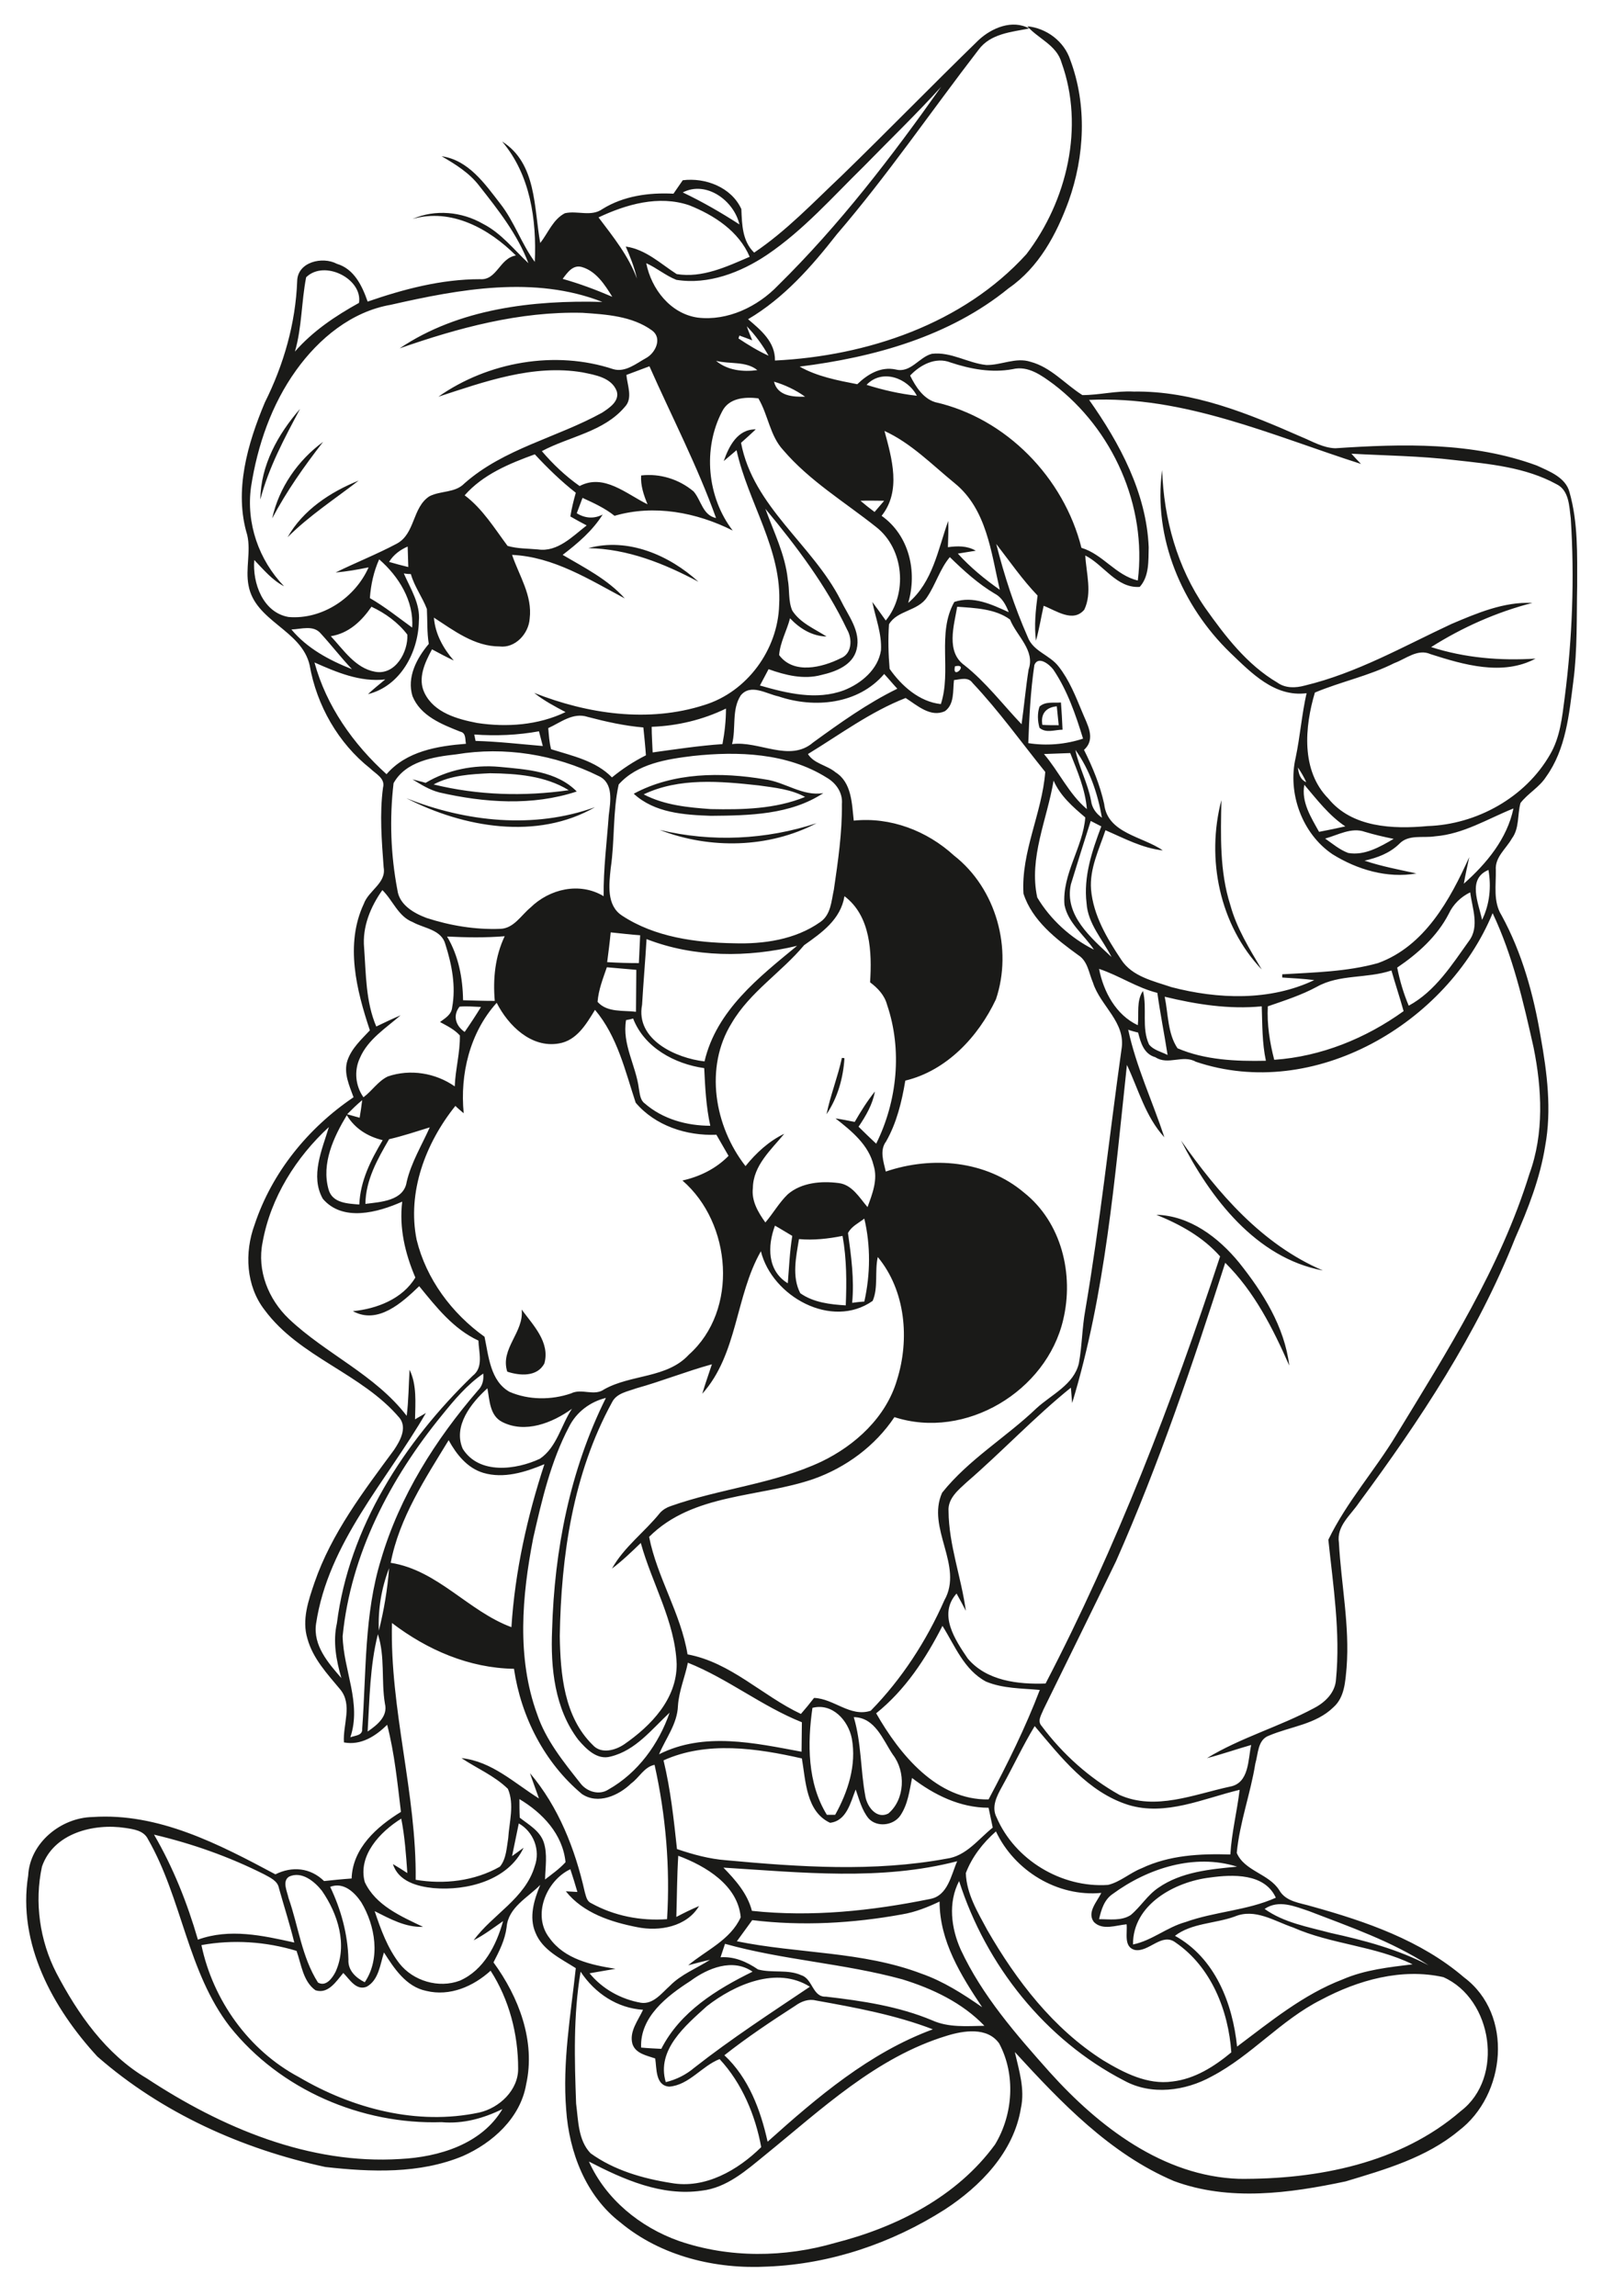 <?xml version="1.0" encoding="utf-8"?>
<!-- Generator: Adobe Illustrator 21.0.2, SVG Export Plug-In . SVG Version: 6.00 Build 0)  -->
<svg version="1.2" baseProfile="tiny" id="Layer_1" xmlns="http://www.w3.org/2000/svg" xmlns:xlink="http://www.w3.org/1999/xlink"
	 x="0px" y="0px" viewBox="0 0 504 717" overflow="scroll" xml:space="preserve">
<path fill="#1A1A18" d="M158.4,428.4c-2.3-7.2,5.3-12.3,4.5-19.4c3.6,4.9,8.9,10.2,7.1,16.8C167.8,430.1,162.3,429.7,158.4,428.4
	 M368.8,356.2c11.6,16.5,25.3,32.5,44.3,40.6C392.2,392.9,377.9,374.1,368.8,356.2 M262.9,330.4c0.2,0,0.6,0.1,0.8,0.1
	c-0.4,6.2-2.1,12.3-5.6,17.5C259.3,342.1,261.6,336.4,262.9,330.4 M206,259.2c16.2,3.9,33.2,3.1,49-2.1
	C240.1,264.9,221.7,265.3,206,259.2 M394,302.8c-13.2-13.9-17.4-34.6-12.6-52.9c-0.2,11-0.6,22.2,2.8,32.8
	C386.2,290,390.2,296.4,394,302.8 M126.9,249.3c18.6,7.4,39.8,9.7,58.9,2.8C167.7,262.5,144.8,258.5,126.9,249.3 M201,248.1
	c6.5,3.4,13.9,4.1,21,4.6c9.9,0.2,20.1,0,29.4-3.8c-4.4-2.4-9.5-2.9-14.5-3.6C225,244,212.1,242.8,201,248.1 M197.9,247.9
	c12.4-6.7,27.3-6.8,40.9-4.5c6.3,0.8,11.8,5.4,18.3,4.3c-10.3,6.8-23.2,7-35.1,7.1C213.6,254.5,204.4,253.9,197.9,247.9 M135.4,245
	c13.8,3.4,28.2,3.8,42.2,1.8c-7.3-4.5-16.2-5.2-24.6-5.3C147,241.8,140.8,242.1,135.4,245 M132.9,244.5c6.9-4.1,15.1-5.7,23-5
	c8.4,0.8,17.9,1.3,24.2,7.7c-13.9,4.6-28.9,3.5-42.9,0.3c-3.1-0.8-5.8-2.5-8.4-4.1C130.2,243.8,131.6,244.1,132.9,244.5
	 M325.5,226.4c1.7,0.1,3.4,0.1,5.1,0.1c-0.2-2-0.4-3.9-0.6-5.9C326.6,220.9,324.9,223,325.5,226.4 M324.6,220.7
	c1.8-1.7,4.5-1.1,6.7-1.3c0.2,2.8,0.4,5.7,0.5,8.5c-2.4,0-5.2,1.2-7.2-0.6C324,225.2,323.9,222.8,324.6,220.7 M183.7,171.2
	c12.4-3.4,25.3,2.2,34.4,10.5C207.4,176,196,171.4,183.7,171.2 M89.8,167.8c4.8-8.5,13.3-14.1,22.2-17.7
	C104.5,155.9,96.5,161.1,89.8,167.8 M85,161.9c2.1-9.6,8-18.1,15.9-23.9C95,145.6,89.5,153.4,85,161.9 M81.3,156
	c0.1-10.7,5.5-20.4,12.4-28.3C88.8,136.9,83.9,146,81.3,156 M295.7,635.8c-22.1,6.7-39.2,23-56.7,37.2c-5.9,4.8-12,10.3-19.9,11.2
	c-12.5,1.8-24.4-3.5-35.2-9.1c5.3,11.8,16,20.5,28.1,24.8c15.7,5.4,33,5.2,48.8,0.6c19.2-4.9,38-14.4,49.9-30.7
	c5.7-9.4,6.5-21.9,1.3-31.6C308.3,633,300.9,634.2,295.7,635.8 M248.4,626.4c-7.6,4.9-15.1,9.9-22.2,15.5c7.6,7.1,11.3,17.1,13.5,27
	c15.5-13.9,31.8-27.8,51.6-35.1c-11.7-4.5-24.2-6.8-36.5-9C252.5,624.2,250.2,625.1,248.4,626.4 M220.7,626.6
	c-6.6,6-15.8,13.6-12.8,23.7c3.3-0.8,6.3-2.3,8.9-4.5c11.6-9.1,23.9-17.1,36.1-25.3C242.6,614,229.4,619.8,220.7,626.6 M181.3,615.8
	c-2.3,13.6-1.9,27.5-1.4,41.2c0.7,5.3,0.6,11.4,4.5,15.5c7.3,5.3,16.3,7.9,25.2,9.3c10.6,1.9,20.8-4,28.1-11.2
	c-1.8-9.9-6-20-13-27.5c-5.6,2.2-9.5,8.1-15.7,8.6c-4.4-0.3-3.9-5.7-4.4-8.8c-2.6-0.9-6.1-1.5-7.1-4.5c-1.1-3.9,1.8-7.4,3.3-10.7
	C192.8,627.2,185.8,622.6,181.3,615.8 M215.6,618.7c-7.3,4.7-15.8,11.2-15.4,20.8c2.1,0.2,4.2,0.3,6.3,0.4
	c5.9-11.6,17.3-18.6,28.5-24.1C228.8,611.5,221,614.7,215.6,618.7 M226.4,607.1c-0.5,1.4-0.9,2.8-1.4,4.2c4.3-0.3,8.2,1.4,11.7,3.8
	c4.4,1.2,9.3-0.1,13.5,1.8c3.6,1.1,3.5,6.9,7.7,6.7c11.3,1.3,22.7,3,33.2,7.4c5.1,2.3,10.8,1.8,16.3,1.7
	c-6.9-7.2-16.2-11.6-25.6-14.5C263.6,613.2,244.6,612.2,226.4,607.1 M62.9,607.5c3.6,17.2,14.8,32.9,30.4,41.2
	c16.8,9.9,37,15.2,56.3,11.1c6.3-1.4,12.3-7,12.2-13.8c0-10.7-2.8-21.5-8.6-30.5c-5.4,4.9-12.7,8.1-20.1,6.3c-6.3-1.3-10-7-13.2-12
	c-1.2,3.7-1.6,8.6-5.4,10.7c-3.3,1.3-5.3-2.3-7.3-4.3c-2.2,2.6-4.7,6.7-8.7,5.4c-3.9-2.8-4.4-8.1-5.9-12.3
	C83,606.4,72.8,605.7,62.9,607.5 M385.5,598.6c-6.1,2.2-13.4,2-18.6,6c12.5,6.9,18,21,19.4,34.6c10.4-7.8,20.7-16.3,33-21
	c6.9-3,14.5-3.8,21.8-4.7c-11.8-5.8-25.3-6.2-37.3-11.5C397.9,600,391.9,595.9,385.5,598.6 M394.9,596.2c6,4.3,13.5,5.6,20.6,7.5
	c10.5,2.3,21,5.1,30.6,10.1c-11.5-7.5-24.6-12-37.3-16.9C404.3,595.4,399.3,593.2,394.9,596.2 M281.7,597.9
	c-15.4,2.8-31.2,3.7-46.8,1.8c-1.6,2.2-3.2,4.4-4.8,6.6c19.1,3.9,39.2,3.1,57.6,10.1c6.9,2.4,13.1,6.4,19,10.5
	c-6.6-9.9-13.3-20.6-13.3-33C289.8,595.6,285.9,597.2,281.7,597.9 M103.1,589.3c3.4,7.1,5.5,14.8,5.7,22.7c-0.2,3.4,2.3,5.7,5.1,7.1
	c5-7.4,3.3-17.7-1.1-25C110.7,591,107.3,587.7,103.1,589.3 M300,608.9c6.7,14.4,17.3,26.5,27.8,38.3c15.3,17,35.4,32.5,59.1,33.3
	c24.4,0.2,50.4-4.8,69.3-21.2c13.6-10.4,9.9-35-5.5-41.8c-13-2.9-26.6,0.9-38.2,7.1c-12.5,6.3-21.7,17.4-34.1,23.9
	c-8.3,4.6-18.9,6-27.4,1.3c-24.6-12.7-43.1-36-51.5-62.3C296,594.2,297,602.2,300,608.9 M377.8,586.4c-10.9,1.3-24.1,8.4-24,20.9
	c5.9-1.2,10.6-5.4,16.4-7c9.2-3.3,19.3-3.6,28.2-7.6C394.9,585,384.9,585.4,377.8,586.4 M90.3,586.1c-2.3,1.4-0.6,4.7-0.2,6.7
	c3.1,8.8,4.1,18.4,9.2,26.4c2.5,1.4,4.5-1.4,5.5-3.4c3.8-8.4,0.7-18.1-4.3-25.3C98.2,587.6,94.2,584.3,90.3,586.1 M347.5,591.5
	c-2.7,1.8-3.6,4.9-4.3,7.9c3.3,0,7,0.6,9.9-1.3c3.1-2.6,5.2-6.2,8.6-8.5c7.2-5,16.2-5.8,24.6-6.6C373,578.8,358.4,583.5,347.5,591.5
	 M225.9,583.3c3.8,3.9,7.5,8.1,8.9,13.5c18.6,2,37.4,0,55.6-3.7c5.6-1,6.6-7.5,8.5-11.8C275.1,587.5,250.2,584.8,225.9,583.3
	 M211.8,579.6c-0.4,6.3-0.4,12.7-0.6,19.1c2.3-1.2,4.7-2.4,7.1-3.4c-3.9,6.5-12.4,8-19.3,6.6c-8.2-1.6-16.9-4.4-22.3-11.2
	c1.2,0.1,2.4,0.1,3.6,0.2c-0.7-2.4-1.4-4.7-2.2-7.1c-7.6,3.6-12,14.5-6.5,21.5c4.7,6.6,13,8.4,20.6,9.6c-2.7,0.5-5.4,0.9-8.1,1.4
	c4,4.9,9.8,8.1,16,9.2c3.9,0.6,6.5-3,9.1-5.3c3.5-3.6,8.3-5.4,12.5-8.1c-2.3,0.5-4.5,1.1-6.8,1.7c5.6-4.7,13.2-7.9,16.4-15
	C230.4,588.8,220.4,582.8,211.8,579.6 M301.6,585c0.2,6.5,3.7,12.2,6.7,17.8c9.1,15.8,20.6,30.8,36.2,40.7
	c6.5,3.9,13.8,7.7,21.6,6.6c7-0.8,13.1-4.7,18.4-9.1c-0.9-13.1-6.3-26.7-17.4-34.3c-4.3-3.3-8.4,3.2-12.8,2.3c-3.5-1-2.2-5.3-2.5-8
	c-3.3,0.3-7.5,2-10.2-0.7c-2.3-3,1-6.4,2.3-9.1c-13.7,1.3-27.1-6.9-32.9-19.2C306.9,575.6,303.5,580,301.6,585 M48.1,573
	c6,10.3,10.4,21.4,13.7,32.8c9.9-3.6,20.2-1.3,30.1,0.9c-1.4-5.7-3.2-11.3-4.8-17c-0.4-2.3-2.8-3.3-4.6-4.3
	C71.6,579.9,60,575.8,48.1,573 M13.1,583c-2.4,11.1-0.7,23.1,4.5,33.2c6.7,12.8,15.5,25.4,28.2,32.9c23.4,15.4,50.7,27,79.2,25.2
	c12-0.6,25.4-4.6,31.9-15.6c-5.9,2.9-12.3,4.7-19,4.1c-25,0.8-50.4-10.1-66.1-29.8c-13.3-17.2-14.9-40-25.6-58.6
	c-1.3-2.7-4.5-3.1-7.1-3.5C29.3,569.4,16.7,572.5,13.1,583 M113.9,587.8c3.4,7.3,11.3,10.7,18.2,14c-5.5,0.2-10.3-2.5-15.1-4.9
	c1.9,5.7,4,11.5,7.7,16.3c4.3,5.5,12.3,7.9,18.9,5.4c7.5-3.3,11.4-11.1,13.5-18.6c-3,2.1-5.9,4.3-9.2,6c5.9-8.1,16.1-13,19.1-23.2
	c1.8-5-0.4-10.7-5-13.3c-0.7,3.4-1.4,6.8-2.1,10.2c1.2-0.9,2.4-1.7,3.6-2.6c-4.8,10.2-17.7,13.5-28.1,12.6c-5.1-0.5-11-2.1-12.7-7.5
	c1.5,0.9,3,1.8,4.5,2.8c-0.4-5.7-0.8-11.4-1.9-17C118.7,572.1,111.7,579.5,113.9,587.8 M162.2,561.9c0,1.9,0,3.8,0.1,5.8
	c2.8,2.2,6.3,4.1,7.5,7.7c1.2,3.7,0.5,7.7,0.4,11.6c2.2-1.7,4.5-3.3,6.4-5.4C175.7,572.8,169.4,566.2,162.2,561.9 M207.2,549.8
	c2.2,9.1,3.2,18.4,4.2,27.7c5,1.7,10.1,3.1,15.4,3.5c22.8,2.1,46.1,3.7,68.8-0.5c6.1-0.8,9.9-6.1,14.4-9.7c-0.4-2.1-0.9-4.1-1.3-6.2
	c-8.9,0-17-4-23.9-9.3c-0.8,4-1.3,8.3-3.7,11.8c-2.2,3.1-7.3,3.7-9.9,0.8c-2.1-2.6-2.9-5.9-4-9c-1.6,4-2.8,9.8-8,10.4
	c-7.5-3.5-7.6-13.1-8.8-20.1C236.3,546,220.7,543.7,207.2,549.8 M312.9,558c-1.6,2.9-3.4,6.3-1.7,9.6c5.7,13.3,20.3,22.1,34.8,21.1
	c3.8-0.9,6.9-3.8,10.5-5.2c8.6-4.1,18.3-4.6,27.7-4.3c0.4-6.8,2.1-13.5,2.9-20.2c-11.3,2.7-23.1,8.3-34.8,4.7
	c-12.6-4-21-14.9-29.2-24.6C319.4,545.2,316.4,551.7,312.9,558 M266.6,536.3c2.4,8,2.1,16.5,3.6,24.6c0.5,3.3,3.5,7.4,7.2,5.5
	c5.2-4.4,5.5-13.1,1.4-18.4C275.7,543.4,273.3,536.4,266.6,536.3 M253.7,533.4c-1.6,11.1-1.6,23.5,4.5,33.4c0.7,0,1.9,0,2.6,0
	c4-7.2,6.7-15.5,5.2-23.8C264.9,537.3,259.9,531.8,253.7,533.4 M214.8,519.3c-0.9,4.5-2.8,8.8-3.1,13.5c-0.2,5.6-3.8,10.1-5.9,15.1
	c14.1-7.1,29.9-3.5,44.5-0.8c0-3.1,0.1-6.1,0.1-9.2C237.9,532.9,227.3,524.3,214.8,519.3 M114.8,540.8c2.9-2,6.4-4.7,5.4-8.7
	c-1.2-7.2,0.1-14.7-2.2-21.7C115.5,520.3,115.4,530.7,114.8,540.8 M294.3,507.8c-5.2,10.2-11.6,20-20.7,27.3
	c7.3,12.8,19,27.2,35.1,26.9c5.9-11.1,11.5-22.4,16-34.2c-5.6-0.5-11.5-0.4-16.8-2.6C301,521.5,298.2,514,294.3,507.8 M122.4,506.9
	c-0.7,27,7.7,53.2,7.4,80.2c8.9,1.5,18.4,0.4,26.3-4.1c2-2.4,2.1-5.9,2.6-8.9c0.3-5,2-10.5-0.1-15.4c-4.2-4.1-9.7-6.4-14.5-9.6
	c9.5,1,16.5,7.8,24.2,12.6c-0.9-2.6-1.9-5.2-2.8-7.9c8.9,10.5,14.1,23.7,17.1,37.1c0.4,1.3,0.6,2.9,2,3.5c7.2,4,15.5,5.6,23.7,5
	c1-16.2-0.4-32.5-3.9-48.2c-3.2,0.6-4.8,4-7.3,5.8c-3.9,3.8-10.4,6.7-15.4,3.3c-11.7-9.8-19-24.1-21.2-39.1
	C146.5,521,133.4,515.3,122.4,506.9 M118.3,509.3c1.6-6.4,2.7-12.9,3.2-19.5C119.1,496,118,502.7,118.3,509.3 M140.1,449.8
	c-7.3,12-15.4,24.2-18.1,38.3c14.7,2.3,24.2,15.1,37.7,20.1c1.1-17.3,4.9-34.4,10.3-50.9c-6,2.5-12.7,4.6-19.1,2.7
	C145.9,458.5,142.5,454.2,140.1,449.8 M177.7,445.6c-5.7,10.8-8.5,22.9-11.2,34.8c-3.5,18-5.2,37.3,1.2,54.9
	c2.7,8.1,8.2,14.9,13.5,21.6c2,2.7,5.9,3.9,8.8,2c9.2-5.2,15.7-14.2,19.1-24c-5.6,5.2-10.6,11.8-18.4,13.7
	c-4.2,1.2-7.6-2.3-10.1-5.2c-7.4-9.7-8.7-22.5-8.2-34.3c0.7-25,5.6-50,16.8-72.5C184.3,437.8,180,441,177.7,445.6 M144.5,452.5
	c5.1,8.1,16.6,6.6,24.1,3.1c5.3-3.6,6.6-10.5,10-15.6c-6.1,4.4-14.6,7.8-21.8,4.1c-3.9-2-3.9-6.8-4.6-10.5
	C147.1,438.2,141.4,445.4,144.5,452.5 M138,442c-16.1,19.7-28.5,43.4-31,69c0.2,10.6,6,20.9,2.4,31.6c1.5-0.6,3.9-0.5,3.7-2.7
	c1.3-17.7,0.6-35.8,5.9-52.9c5.8-19.7,17-37.4,30.3-52.8c1.4-1.4,1.8-3.3,1.6-5.2C145.8,432.5,141.8,437.3,138,442 M219.3,435.3
	c0.9-3.1,2-6.1,3-9.2c-8,2.2-15.7,5.3-23.6,7.5c-2.7,1-6.2,1.5-7.6,4.4c-12.2,22.3-15.9,48-16.3,73c0.2,11.8,1.3,25.2,10.3,34
	c2.6,2.9,7,1.7,9.8-0.2c8.4-5.8,16.5-14.2,16.4-25.1c-0.5-13.3-7.7-25.1-11.2-37.8c-2.9,2.8-5.8,5.6-9,8c3.8-6.8,10.2-11.4,15-17.4
	c0.9-1,2.1-1.7,3.3-2.1c15.5-5.5,32.2-6.9,47.1-13.9c10.6-5.1,20.2-13.9,23.6-25.5c4-12.7,2.7-27.9-6-38.4c-1,4.5,0.2,9.6-1.6,13.7
	c-12.8,9-31.4-1.4-34.9-15.5C229.6,404.8,230.4,422.9,219.3,435.3 M249.5,387c-0.9,5.5-2.3,11.7,0.4,16.9c4.1,2.9,9.3,3.5,14.2,3.8
	c0.3-7.2,0.3-14.5-1-21.7C258.6,386.9,254.1,387.4,249.5,387 M242,382.8c-2.4,6.4-2.4,14.1,4,18c0.4-4.9,0.6-9.9,1.4-14.8
	C245.5,384.9,243.8,383.8,242,382.8 M264.8,385.1c1,7.2,2,14.5,1.3,21.8c1.3-0.2,2.5-0.3,3.8-0.4c1.9-8.5,2-17.4,0-25.9
	C268.1,382,265.9,383,264.8,385.1 M121.5,355.8c-3.6,6.2-7.3,12.7-7.4,20.2c4.7-0.6,12-0.9,12.9-6.9c1.4-6,4.7-11.4,7.2-17
	C130,353.4,125.8,354.8,121.5,355.8 M82,388c-1.8,8.8,1.8,17.8,8.2,23.9c11.6,11,26.9,17.4,36.8,30.3c0.6-4.8,0.6-9.6,0.9-14.4
	c2.3,4.8,1.8,10.3,1.7,15.5c1.1-0.7,2.3-1.3,3.4-2c-12.3,21.3-30.5,40.5-34.3,65.8c-1,6.8,3.8,12.3,7.9,17
	c-1.6-5.5-2.7-11.4-1.4-17.1c3.8-30,21-56.6,42.4-77.3c3.5-2.7,1.9-7.3,1.8-11c-7.8-3.6-13.2-10.5-18.5-17
	c-5.3,5.1-12.9,12.1-20.7,7.8c7.4-0.7,15.5-3.8,19.5-10.5c-3.2-7.5-5.1-15.5-4.1-23.7c-7.6,3.4-18.6,6.4-24.8-0.9
	c-4-7.1-0.2-15.4,1.9-22.4C92.5,361.4,84.5,374,82,388 M102.6,371.5c1.2,4.3,6,4.4,9.6,4.7c0.3-7.4,3.6-13.9,7.3-20.1
	c-4.6-1.1-8.7-3.6-11.2-7.8C104.2,355.1,100.3,363.4,102.6,371.5 M108.4,348c1.3,0.4,2.6,0.7,3.9,1.1c0.3-1.8,0.6-3.7,0.8-5.5
	C111.4,345,109.9,346.5,108.4,348 M195.5,318.6c-1.3,7.5,3.1,14.2,4,21.4c0.3,1.6,0.4,3.6,1.8,4.6c5.6,4.9,13.1,7,20.5,7
	c-1.3-5.9-1.6-11.9-1.9-18c-9.2-1.3-18.7-6.4-22.2-15.5C197.1,318.3,196.1,318.5,195.5,318.6 M143.5,314.4c-2.2,2.8-1.2,6,1.6,7.9
	c1.8-2.6,3.5-5.2,5.1-7.8C147.9,314.4,145.7,314.2,143.5,314.4 M144.8,347.7c-0.9-0.8-1.8-1.5-2.6-2.3
	c-9.3,11.6-15.1,26.9-12.1,41.8c3,12.3,11,23,21.2,30.3c1.3,6.1,1.8,13.8,7.8,17.2c6,2.6,13.1,2.6,19.2,0.5c3.4-1.7,7.2,1,10.4-1.3
	c8.4-4.7,19.6-3.4,26.4-10.8c15.6-13.9,13.4-41.1-2-54.4c5.4-1.2,10.5-3.7,14.4-7.7c-1.3-2.2-2.5-4.4-3.8-6.6
	c-9.3,0.4-19.1-2.8-25.2-10c-3.3-10-5.7-20.7-12.7-29c-2.7,4.4-5.7,9.6-11.3,10.5c-8.6,1.5-15.8-5.6-19.4-12.7
	C146.7,322.5,143.6,335.5,144.8,347.7 M363.7,311.3c1.1,5.3,0.9,11.5,4,16.1c8.6,3.7,18.4,4.1,27.6,3.9c-1.2-5.6-1.1-11.3-1.3-17
	C383.8,315.3,373.6,313.7,363.7,311.3 M411.2,308.2c-4.8,2.6-10.1,4.3-15.3,6.1c-0.3,5.6,0.6,11.3,2,16.7c14.6-1,28.6-6.7,40.4-15.2
	c-1.2-4.3-2.6-8.5-3.8-12.7C426.8,305.7,418.3,304.2,411.2,308.2 M343.2,302.6c1.4,7.2,5.3,14.4,12.1,17.6c0.4-3.6-0.5-7.6,1.6-10.7
	c1.4,5.5-0.5,11.5,1.9,16.7c1.4,1.8,3.9,2.3,5.8,3.3c-1-6.5-2.3-12.9-3.2-19.4C355,308.5,349.5,304.7,343.2,302.6 M186.6,312.9
	c3,3.4,8,2.6,12,3.1c0-4.4,0.1-8.7,0.1-13.1c-3.1-0.3-6.2-0.5-9.2-0.8C188.3,305.6,186.9,309.1,186.6,312.9 M201.9,293.3
	c-0.4,6.8-1,13.6-1.4,20.5c-2.1,10.9,10.6,16.7,19.5,17.7c3.7-15.9,17-26.3,28.9-36.1C233.5,299.1,216.8,299.1,201.9,293.3
	 M139.6,292.5c3.6,6,4.9,13,5,19.9c3.3,0.1,6.6,0.2,9.9,0.2c-0.6-6.9,0.1-13.9,3.1-20.2C151.6,292.9,145.6,292.8,139.6,292.5
	 M190.7,291.2c-0.3,3.1-0.7,6.2-1.1,9.3c3.3,0.2,6.6,0.3,9.9,0.3c0.1-2.9,0.3-5.8,0.4-8.7C196.8,291.9,193.8,291.5,190.7,291.2
	 M373.4,331.6c-4-2.3-8.7,1.2-12.6-1.4c-3.6-1-4.6-4.5-5.4-7.7c-0.8-0.2-2.4-0.6-3.1-0.9c2.5,11.6,7.6,22.4,11.3,33.6
	c-5.9-6.4-8.1-15-11.7-22.6c-3.8,35.4-6.7,71.4-17.1,105.6c-0.1-1.6-0.3-3.2-0.4-4.8c-11.4,9.2-21.4,19.9-32.5,29.5
	c-2.6,2.4-6,5.1-5.7,9.1c0.1,10.6,4,20.7,5.4,31.1c-0.9-1.8-1.9-3.6-2.9-5.4c-5.8,6.5-0.5,14.4,3.5,20.3c5.9,7,15.7,8.1,24.3,7.8
	c22.2-42.7,39.5-87.8,54.5-133.4c-5.4-6.1-12.5-10-19.9-13c10.5,0.3,19.4,7.1,25.8,14.9c7.5,9.4,14.2,20,15.7,32.2
	c-5.1-11.6-10.9-23.1-20-32.1c-10.1,31.5-20.7,62.9-34.1,93.2c-7.5,15.5-15.1,30.9-22.7,46.4c-0.6,1.6-2,3.5-0.5,5.1
	c6.5,8.7,14.8,16.2,24.3,21.5c11.2,5,23.3-0.2,34.5-2.6c6-1.1,5.6-8.4,6.6-13c-4.6,1.3-9.1,2.9-13.8,4.1
	c10.5-6.4,22.6-9.8,33.4-15.6c3.5-1.8,6.7-4.9,6.9-9.1c1.4-14.5-0.9-29.2-2.4-43.5c5.7-11.8,14.5-21.6,21.2-32.7
	c15.9-26.1,32.5-52.2,41.6-81.6c4.6-12.6,3.9-26.5,1.3-39.4c-3.2-14.3-6.5-28.7-12.8-42C451.9,319.6,410.4,344.1,373.4,331.6
	 M263.7,279.9c-1.2,7.3-7.1,11.4-12.6,15.3c-7.1,8.5-16.9,14.6-22.6,24.3c-8.6,13.8-5.4,32.3,4.3,44.7c3.3-4.1,7.3-7.8,12.1-10.1
	c-4.1,5-9.7,9.9-9.8,16.9c-0.5,4,1.6,7.6,3.9,10.8c2.4-2.8,4.3-6.2,7-8.8c4.3-3.7,10.5-4.2,15.9-3.5c4.2,0.5,6.5,4.6,9,7.5
	c1.5-4.1,3.3-8.6,1.9-13c-1.5-6.4-6.9-10.8-11.9-14.7c2,0.3,4,0.7,6,1.1c1.9-3.3,3.9-6.5,6.3-9.5c-0.7,4-2.8,7.6-5.1,11
	c1.8,1.8,3.6,3.5,5.5,5.3c6.6-13.3,8.2-29.3,3.4-43.4c-0.8-3-2.9-5.2-5.3-7C272.3,297.4,271.9,286.1,263.7,279.9 M452.4,285.4
	c-3.6,7-9.6,12.4-16.1,16.8c0.8,4.1,2,8.1,3.6,11.9c8.3-4.5,13.5-12.8,18.8-20.2c3.4-4.5,1-10.3,0.4-15.2
	C456.2,280.1,453.8,282.4,452.4,285.4 M119.4,278c-3.7,5.2-6.3,11.5-5.7,18c0.6,8.3,0.5,16.9,3.8,24.6c2.5-1.2,5-2.4,7.6-3.5
	c-4.6,4-10.2,7.5-12.7,13.3c-1.9,4-1.4,8.8,1.1,12.3c2.7-2,4.5-5,7.6-6.5c7-2.4,14.9-1.1,20.9,3.1c0.2-5.3,1.7-10.6,1.6-15.9
	c-1.7-1.9-4-3-6.2-4.2c1.6-1.2,3.6-2.3,3.8-4.6c1.2-6.6-0.1-13.3-2.1-19.6c-1.2-4.7-6.6-5-10.2-7C124.3,286.2,122.7,281.2,119.4,278
	 M462.8,287.3c2.4-4.9,2.9-10.3,2-15.6C458.1,274.5,461.7,282,462.8,287.3 M413.8,261.9c2.3,1.6,4.5,3.5,7.2,4.5
	c5.1,0.9,9.9-1.9,14.2-4.4c-3-0.6-6-1.3-9-2.2C422,258.3,417.8,260.8,413.8,261.9 M334.4,276.2c-2.1,9.7,6.4,16.8,12.7,22.7
	c-2.8-5.5-7.4-10.4-7.8-16.8c-1-8.3,1.7-16.3,4.6-24c-0.8-0.4-2.5-1.3-3.3-1.7C338.5,263,336.4,269.6,334.4,276.2 M411.9,259.8
	c2.7-0.5,5.5-1.1,8.2-1.7c-5.1-3.4-8.8-8.3-12.8-13C406.3,250.5,409.4,255.3,411.9,259.8 M329,243.8c-2,12.1-7.8,24.1-5.1,36.5
	c4.1,6.9,10.5,12.7,17.7,16.3c-3.1-4.7-8.1-8.3-9.2-14c-0.8-9.6,5.8-18,6.5-27.3C335,252,331.1,248.6,329,243.8 M405.3,239.7
	c0.2,1.9,0.7,3.8,2.6,4.6C407.2,242.7,406.3,241.2,405.3,239.7 M326,235.5c4.7,5.5,7.8,12.5,13.4,17.2c-0.5-6.2-3-11.9-5.2-17.5
	C331.4,235.3,328.7,235.4,326,235.5 M216.4,236.1c-8.2,1-17.4,2.4-23.2,8.9c-1.9,8.6-1.2,17.5-2.5,26.2c-0.5,5-1.4,11.6,3.6,14.8
	c10.2,6.7,22.9,8.4,34.8,8.6c9.3,0.3,19.2-1.1,27-6.6c3.4-2.3,3.5-6.6,4.3-10.2c1.3-8.9,2.6-17.8,2.5-26.7c0.3-3.5-1.8-6.5-4.7-8.2
	C245.8,235.1,230.4,234.6,216.4,236.1 M335.8,234.2c1.1,5.4,3.9,10.4,4.9,15.9c0.3,2.3,1.6,4,3.4,5.3
	C342.8,247.9,340.3,240.4,335.8,234.2 M122.9,244.6c-1.3,11.1-0.9,22.4,1.2,33.4c0.6,4.6,5.1,7.2,9.1,8.7c7.4,2.4,15.2,3.7,23,3.4
	c4.2-0.1,6.5-4.2,9.4-6.6c6-5.9,15.4-8.1,22.9-3.6c-0.1-8.5,1-16.9,1.6-25.3c0.5-4.1,1.6-10-3.1-12.2c-13.7-6.8-29.5-9.3-44.5-6.8
	C135.2,236.4,126.7,237.8,122.9,244.6 M148.1,229.4c0.1,0.5,0.3,1.5,0.4,2c7,0.2,14,1,21,1.6c-0.4-1.5-0.8-3.1-1.2-4.6
	C161.7,229.6,154.9,229.9,148.1,229.4 M171.2,227.4c0.2,2.2,0.3,4.4,0.9,6.6c6.7,2.1,13.9,3.6,19,8.8c3.3-2.7,6.8-5,10.6-6.9
	c-0.2-2.9-0.5-5.8-0.8-8.7c-5.9-0.5-11.7-1.8-17.4-3.3C178.9,222.4,175,225.7,171.2,227.4 M203.5,227c0,2.7,0.2,5.3,0.3,8
	c7.3-1,14.5-2.1,21.8-2.6c0.7-3.7,1.1-7.4,1.1-11.1C219.5,224.8,211.6,226.7,203.5,227 M297.9,212.4c-0.4,3.3,0.2,7.5-2.8,9.7
	c-4.5,2.1-8.7-1.8-12.3-4.1c-11,4.3-20.5,11.4-30.5,17.5c1.8,3,6,3.5,8.6,5.7c5.1,3.2,5.1,9.8,5.7,15.1c11.5-1.2,22.9,3.2,31.3,10.9
	c13.2,10.3,18.4,29.2,13.1,44.9c-5.5,11.7-15.4,22.3-28.3,25.4c-1.1,6.6-2.7,13.2-6,19c-2.1,2.8-0.8,6.3-0.1,9.4
	c14.4-4.9,31.3-3.5,43.2,6.6c11.7,9.3,15.6,25.5,12.2,39.7c-5.2,22.3-30.5,37.6-52.7,30.4c-6,9-15.1,15.7-25.2,19.3
	c-17.1,5.9-37.7,4.4-51.4,18.1c2.5,12.7,9.9,23.9,12,36.7c13.5,2.5,23.3,12.9,35.4,18.6c1.4-1.6,2.8-3.3,4.1-5
	c6.2,0.2,11.3,6.1,17.7,4c9.7-9.9,17.4-21.8,23-34.5c6.1-10.8-5.7-22.5-0.7-33.6c8.3-10.4,20-17.3,29.5-26.4
	c4.7-4.3,11.6-7.3,13.2-14c1-5.5,1-11.1,2-16.6c4.6-27,7.5-54.3,11.3-81.4c1.5-8.5-6.6-13.6-8.9-20.9c-1.3-3-1.6-6.7-4.6-8.6
	c-6.9-5-14.4-10.8-17.1-19.2c-0.8-13,5.8-25.1,6.8-38c-7.5-9.3-14.5-19.1-22.7-27.8C302.3,211.3,299.9,212.2,297.9,212.4
	 M243.1,217.5c-3.8-0.8-8.7-4.1-11.8-0.3c-2.9,4.5-1.4,10.2-2.7,15.2c8.4-1.1,18,5.8,25.3-0.5c8.4-6.1,16.9-12.2,26.3-16.8
	c-1.4-1.5-2.7-3.1-4.1-4.6C268,220,254.3,221.3,243.1,217.5 M298.2,208.1C297.2,212.7,302.8,207.1,298.2,208.1 M323,207.7
	c-1.2,8.1-1.6,16.3-1.9,24.4c5.7,0.9,11.6,0.4,17.1-1.4c-2.3-7.5-4.9-15.1-9.3-21.6C327.7,207.5,324.2,204.7,323,207.7 M91,196.6
	c4.9,5.9,11.8,9.6,18.9,12.4c-3.4-3.6-6.4-7.5-9.7-11.1C97.9,195.1,94.1,196.5,91,196.6 M298.9,189.5c-1,5.9-3.6,14.1,2.3,18.3
	c6.7,5.3,11.9,12.2,17.8,18.4c0.8-5.7,1.3-11.4,2.2-17.1c2.1-6-3.7-10.4-5.8-15.6C310.8,190.1,304.4,189.9,298.9,189.5 M103.3,198.7
	c4,4.3,7.7,10,13.8,11.1c6.4,1.2,10.4-6.3,10.1-11.6c-2.9-3.8-6.9-6.7-11.2-8.7C112.9,194,108.9,197.8,103.3,198.7 M126.1,179.1
	c2.1,4.8,5.2,9.5,4.7,14.9c-0.2,9.8-5.8,20.3-15.9,22.8c1.7-1.6,3.6-3.1,5.4-4.6c-7.8,0.9-15.1-2.2-22.1-5.3
	c3.7,13.6,12.1,25.5,22.5,34.9c6.2-7.2,15.9-8.8,24.8-9.5c-0.3-1.4,0.1-3.4-1.8-3.8c-5.8-2.3-12.4-4.9-14.9-11.1
	c-1.8-5.9,1.3-11.8,5.1-16.3c-0.6-3.6-0.4-7.2-0.6-10.9c-1.4-3.7-3.9-7-5-10.9C127.7,179.3,126.6,179.2,126.1,179.1 M289.5,186.5
	c-2.8,4.4-9.4,4.1-11.9,8.5c-0.3,4.6-0.2,9.3,0.2,13.9c3.7,5.3,9.3,10.3,16,11c3.4-10.4-1.3-22.1,4.2-31.9c5.9-2,11.7,0.8,17,3.2
	c-0.9-2.3-2.1-4.6-4.4-5.8c-5.2-3.1-9.7-7.2-14-11.4C293.5,177.7,292.2,182.5,289.5,186.5 M118.4,174.7c-1.7,3.8-2.6,7.9-2.9,12.1
	c4.7,2.7,8.9,6.1,13.2,9.2C129.3,187.7,124.5,180,118.4,174.7 M121.5,175.5c2,0.6,4,1.1,6,1.6c-0.1-2.1-0.1-4.3-0.2-6.4
	C125,171.7,122.9,173.2,121.5,175.5 M239,158.9c2.6,7.2,6.2,14.3,7,22.1c0.6,3.2,0.1,6.7,1.4,9.7c2.5,3.9,7,5.7,10.7,8.1
	c-4.5-0.1-8.4-2.5-11.4-5.7c-1,3.9-3.1,7.5-3.4,11.5c4.5,6.1,13.4,3.9,19.2,1c3.6-1.4,3.7-6.1,2-9C258,182.9,248.7,170.6,239,158.9
	 M268.7,156.4c1.4,1.2,2.9,2.4,4.4,3.5c1-1.2,2-2.3,3-3.5C273.6,156.4,271.1,156.3,268.7,156.4 M145.1,154.7
	c5.6,4.2,9.3,10.3,13.4,15.8c3.1,0.9,6.3,0.8,9.5,1.1c6.1,0.9,10.8-4.1,15.2-7.5c-1.7-0.9-3.4-1.8-5.1-2.8c0.4-2.5,1-4.9,1.7-7.4
	c-4.6-3.6-8.8-7.7-12.8-12C159,144.8,150.8,148.2,145.1,154.7 M276.2,134.6c2.3,8.6,5.3,18.7-0.9,26.5c8.6,6.1,11.2,17.4,8.3,27.2
	c7.7-6.5,9.3-16.7,12.5-25.6c0.1,2.7,0,5.5-0.1,8.2c2.9-0.4,6-0.5,8.7,1.1c-1.9,0.3-3.8,0.6-5.6,0.9c3.9,4.3,8.4,8,13.1,11.3
	c-2.7-11.7-4.1-25.2-14.1-33.3C291,145.1,284.5,138.4,276.2,134.6 M340.1,124.9c9.6,13.6,17.9,29.1,18.6,46
	c-0.1,4.2,0.2,9.1-2.8,12.4c-7.2,0.5-11.2-6.9-17-9.8c0.3,5.6,2.2,11.6-0.3,16.9c-3.5,4.2-8.8,0.3-12.7-1.2
	c-0.8,3.6-1.4,7.3-2.4,10.9c-0.6-4.7-0.1-9.4,0.5-14.1c-4.8-5-8.7-10.7-12.9-16.1c2.5,9.9,5.7,19.7,9.8,29c1.7,4.6,6.9,5.6,9.7,9.3
	c3.3,4.2,5.3,9.3,7.3,14.1c1.5,3.8,4.5,8.4,0.6,11.9c2.7,5.4,5,11,6.3,16.9c1,9.2,12,10.1,18.3,14.5c-6.4-0.7-12.1-3.8-17.9-6.3
	c-2,6-5,12-4.5,18.5c0.7,8.1,5,15.3,9.4,21.9c3.4,5.3,10.1,6.7,15.7,8.6c14.5,3.8,30.8,4.4,44.6-2.2c-3.3-0.4-6.7-0.6-10-0.8
	c0-0.3,0-0.8,0-1c10-0.6,20.2-0.8,29.9-3.5c14.6-5.3,22.5-19.8,28.5-33.1c-0.6,2.8-1.2,5.5-1.7,8.3c7.1-6.3,13.5-14,15.5-23.5
	c-8,3.2-15.6,8-24.5,8.7c-3.8,0.6-8.3-0.7-11.2,2.4c-3,2.9-6.8,4.3-10.8,5.2c5.3,1.8,10.8,2.8,16.2,4c-9.1,1.6-18.5-1.2-26.2-6
	c-9.5-6.4-14.1-19.1-11.5-30.2c1.4-6.7,1.9-13.5,3.4-20.1c-10,1.3-17.3-6.4-23.8-12.6c-15.1-14.6-24.2-36-21.3-57.1
	c0.5,15.2,4.7,30.4,13.4,43c6.3,8.9,13.1,17.8,22.6,23.4c2.5,1.8,5.7,1.7,8.6,0.9c16.2-3.9,30.7-12.2,45.7-19.2
	c8-3.4,16.4-7,25.3-6.6c-11.2,2.9-21.8,7.6-31.6,13.8c10.6,3.4,21.6,4.3,32.6,3.6c-10.3,5.5-22.5,1.9-32.8-1.4
	c-4-1.8-7.7,1.5-11.3,2.8c-7.9,4-16.7,5.8-24.8,9.2c-3.2,10.7-4.4,24.4,4.2,33.1c7.4,9.1,20.2,9.6,31,8.6
	c15.3-0.5,30.5-8.9,38.2-22.3c3.2-5.4,3.8-11.7,4.6-17.8c2.4-18.6,3.1-37.3,1.9-56c-0.5-3.8-0.5-8.8-4.5-10.7
	c-9.7-5.3-20.9-6.3-31.7-7.5c-10.7-1.3-21.5-1.4-32.3-2c1,1.1,2,2.2,3,3.2C397.2,136,369.7,123.5,340.1,124.9 M225.5,128.5
	c-6.1,11.6-4.7,26.8,3.3,37.2c-11.3-5.7-24.6-8.2-36.9-4.6c-3-2.4-6.5-4-10-5.6c-0.6,1.6-1.2,3.2-1.8,4.8c2.6,1.6,5.4,1.8,8.1,0.4
	c-3.2,5.1-7.8,9-12.5,12.6c6.8,4,14,7.6,19.4,13.6c-11.1-5.9-22.2-13-35.2-13.6c2.2,6.5,6.4,12.7,5.5,19.9c-0.3,4.7-4.5,9.3-9.4,8.7
	c-7.8,0-14.2-4.9-20.5-9c0.4,5.1,2.9,9.6,6.2,13.4c-2.3-1.1-4.6-2.3-6.8-3.5c-2.2,4.1-4.6,9.1-2.3,13.7c3,6.1,10.2,8.1,16.4,9.3
	c9.2,1.4,19.1,0.7,27.6-3.4c-3.4-1.8-6.8-3.6-9.8-6c16.7,6.6,35.7,9.4,53.1,3.8c13.4-4.1,23-17.3,23.4-31.2c1-17.3-9.7-32-13.3-48.4
	c-1.3,1.1-2.7,2.3-4,3.4c1.6-4.6,4.3-10,10-9.9c-1.5,1.4-3,2.8-4.6,4.2c3.8,20,22.3,31.8,31.1,49.1c2.3,4.8,6.4,9.7,5,15.4
	c-1.2,5-6.6,7-11,8c-5.5,1.5-11.2,0.1-16.5-1.8c-0.9,1.7-1.8,3.4-2.7,5.1c8.4,2.4,17.6,4.7,26.2,1.5c5.4-2.1,10.7-6.5,11.6-12.5
	c0.3-5.2-1.7-10.1-2.7-15.1c1.4,1.9,2.8,3.8,4.2,5.8c6.9-8.4,5.7-22.4-3-29.2c-9.8-7.8-20.8-14.4-29-24c-4.2-4.5-4.7-11-7.8-16.2
	C232.5,123.9,227.6,124.3,225.5,128.5 M241.7,119.2c1.1,4.5,5.9,4.8,9.7,4.7C248.5,121.8,245.1,120.2,241.7,119.2 M270.6,120.2
	c5.1,1.6,10.3,2.8,15.7,3.4C283.4,118,275.4,115.1,270.6,120.2 M195.6,117.1c0.3,3.3,2.1,7.3-0.5,10c-6.6,7.8-17.3,9.2-25.9,13.8
	c3.5,4.1,7.4,7.8,11.8,10.9c7.6-4,14.6,2.5,21.2,5.7c-1.2-2.9-2.2-5.9-2-9c5.9-0.7,11.9,1.2,16.4,5c2.4,2.8,2.8,7.4,7,8.3
	c-5.8-16.2-13.8-31.6-20.8-47.4C200.4,115.3,198,116.2,195.6,117.1 M284.2,117.3c1.7,3.4,4,7.1,7.8,8.3c22.2,5,40.2,23.6,45.7,45.5
	c6.7,2,10.7,8.6,17.6,10.2c2.9-23.3-7.8-47.2-26.3-61.3c-3.7-2.7-7.9-5.9-12.8-4.7c-6.5,1.2-13.1,0-19.4-2.1
	C292.2,111.4,287.4,113.9,284.2,117.3 M223.6,112.7c3.6,3,8.4,3.5,12.9,2.9C232.9,112.7,227.9,113.8,223.6,112.7 M233.2,101.9
	c0.5,1.5,1.1,2.9,1.7,4.4c-1.3-0.5-2.6-1-4-1.5c-0.1,0.2-0.2,0.7-0.3,0.9c3,2,6.1,3.9,9.4,5.4C238.1,107.7,235.8,104.6,233.2,101.9
	 M122,95.2c-12.2,2.1-22.4,10.5-29.5,20.4c-7.7,10.7-12.1,23.5-14.1,36.4c-1.6,11.4,2.4,22.9,10.3,31.1c-3.7-1.9-6.4-5.2-9.3-8.2
	c-0.6,7.2,2.7,16.4,10.7,17.8c10.5,0.9,20.8-6,25-15.5c-3.4,0.7-6.8,1.3-10.3,1.6c6.3-3.1,12.9-5.7,19.1-9
	c5.8-3.1,4.8-11.3,10.2-14.8c3.5-1.8,8-1,10.9-4c12.3-10.9,28.9-14.3,43-22.1c2.3-1.5,5.5-3.6,4.6-6.7c-1.6-4.3-6.8-5.1-10.7-5.9
	c-15.4-2.6-30.6,2.9-45,7.6c15.5-10.9,36.5-14.6,54.6-8.6c3.8,1.1,7.2-1.8,10.3-3.5c2.9-1.6,5.1-6.2,1.8-8.6
	c-6.2-4.5-14.3-5-21.7-5.5c-19.6-0.5-38.8,4.7-57.1,11.1c18.4-12.4,41.6-15.1,63.3-14.5C166.9,86,143.5,90.3,122,95.2 M95.6,86.6
	c-1.5,7.7-1.3,15.6-3.5,23.2c5.6-6.4,12.6-11.1,20-15.2C113.3,87.1,101.3,81,95.6,86.6 M175.7,87.1c5.3,1.5,10.4,3.4,15.5,5.6
	c-2.3-3.7-5-8-9.5-9.3C178.9,82.6,177.2,85.1,175.7,87.1 M186.9,67.9c4.6,6.1,9.3,11.9,12,19.1c-0.8-3.5-2.1-6.8-3.5-10
	c6.3,0.9,10.9,5.4,15.9,8.6c8,1.3,15.6-2.3,22.8-5.4c-3.4-8-11.1-13-18.9-16.1C205.7,60.9,195.6,63.8,186.9,67.9 M213.2,60.1
	c6.1,2.9,12,6.3,17.7,10C229.2,62.7,220.6,56.3,213.2,60.1 M269.8,51.9c-9.8,9.6-18.9,20-30.3,27.7c-8.2,5.5-18.3,9.4-28.3,7.8
	c-3.3-1.3-6.1-3.7-9.4-5.2c1.6,8.1,7.6,15.8,16.1,17c9.3,1.1,18.7-3.4,25.1-10.1c19.1-18.8,35.5-40.2,50.9-62
	C286.2,35.6,277.9,43.6,269.8,51.9 M305.6,12.5c4.1-3.8,10.5-6.5,15.8-3.6c-5.6,1.1-12.1,1.6-15.8,6.6
	c-14.8,19.2-28.5,39.3-44.3,57.7c-7.9,10.1-16.5,19.9-27.7,26.5c4,3.4,8.5,7.1,8.4,12.9c28.7-1.4,58.7-11.4,78.5-33.2
	c12.7-16.6,18.2-39.8,11-59.8c-1.5-5.5-7.3-7.5-10.7-11.4c6,0.6,11.5,4.7,13.4,10.5c5.3,14.1,4.5,30.1-0.5,44.1
	c-3.8,10.4-9.3,20.7-18.7,27.2c-18.5,15.1-42.1,21.6-65.3,24.5c5.5,3.1,11.8,4.3,18,5.5c3.2-3.1,7.3-5.6,12-4.6
	c4.7,1.2,7.3-3.9,11.3-4.9c6-0.7,11.2,2.9,17,3.5c4.6,0.1,9.2-2.5,13.8-1c6.4,1.7,10.8,7,16.2,10.4c5.3,0,10.6-1.4,16-1.1
	c18.5-0.3,35.9,6.9,52.5,14.2c3.4,1.4,6.7,3.4,10.5,3.5c21-1.4,42.8-2,62.9,5.4c3.9,1.8,9,3.7,10.2,8.3c2.7,9.5,2.4,19.5,2.4,29.2
	c-0.2,10,0.1,20-1.2,29.9c-1.3,10.2-2.3,21.2-8.5,29.8c-2.1,3.3-5.7,5.2-8,8.2c-1,3.7-0.3,7.9-2.7,11.1c-1.8,3.2-5.3,5.8-5,9.8
	c0.1,4.7-0.9,9.9,1.8,14.2c6.4,11.7,10,24.8,12.2,37.9c2,11.2,3.5,22.8,1.4,34.2c-1.6,10-5.3,19.5-9.4,28.8
	c-11.8,29.8-29.7,56.8-48.7,82.5c-2.6,3.9-7.1,7.3-6.3,12.5c0.7,13,3.4,25.9,2.4,39c-0.4,4.3-0.6,9.3-4.1,12.4
	c-5.5,5.4-13.4,6-20.2,8.9c-3.5,1.3-3.3,5.7-4.2,8.7c-1.5,9.4-4.9,18.4-5.8,27.9c2.4,5.7,10.1,6.5,13.3,11.7c2.1,3.6,6.5,3.9,10.1,5
	c16.9,4.7,34.1,10.6,47.6,22.2c15.5,11.6,13.1,36.7-1.7,47.9c-10.1,8.4-23,12.1-35.3,15.8c-17.5,3.7-36.3,6.3-53.6-0.1
	c-20-8.5-35.3-24.6-49.7-40.3c1.3,5.7,3.2,11.6,1.9,17.5c-2.2,13.7-12.6,24.4-23.8,31.7c-16.5,10.5-35.6,17-55.2,17.8
	c-16.3,0.9-33.4-3.2-46.1-13.8c-10.8-8.3-16-22-16.9-35.2c-1.2-14.8,1.4-29.5,3-44.2c-4.7-3-10.4-5.6-12.6-11.1
	c-2.1-4.9-0.4-10.3,1.5-14.9c-3.9,4-10,7-10.5,13.2c-0.5,4-2.3,7.5-4.1,11c7.9,10.8,13.2,24.6,10.2,38.1
	c-1.8,10.5-10.5,18.3-19.8,22.4c-13.5,5.6-28.6,5-42.9,3.4c-26-5.6-51.1-16.9-71.2-34.5c-13.9-15.1-25-35.3-21.6-56.5
	c0.5-10.2,10.2-18.1,20.1-18.3c20.6-1.4,39.5,8.5,57.1,17.9c5.2-2.6,10.9-2.1,15.2,2.1c2.8-0.3,5.7-0.6,8.6-0.8
	c0.3-9.5,7.9-16.2,15.4-20.8c-1.1-9.1-2-18.3-4.3-27.2c-3.6,3.5-8.1,6.5-13.5,5.5c-0.4-5.5,2.8-11.8-1.2-16.6
	c-4-4.8-8.5-9.6-10.2-15.8c-1.8-5.9,0.3-11.9,2.2-17.5c5.3-15.4,15.3-28.5,24.8-41.4c1.9-2.8,4.2-6.9,1.8-10
	c-11.8-14-31.2-18.9-42.2-33.8c-5.8-7.5-6.3-17.9-3.1-26.6c5.4-16.3,16.7-30.2,30.9-39.8c-1.3-3.6-3.2-7.6-1.9-11.5
	c1.3-3.8,4.3-6.5,7-9.4c-4.2-12.6-7.8-26.9-1.9-39.5c1.5-4.2,7.1-6.5,6.2-11.4c-0.6-8.3-1.3-16.6-0.2-24.9c0.8-2.9-2.3-4.3-4-6
	c-10-7.9-16.7-19.7-18.9-32.2c-2.5-11.1-17.1-13.7-19.1-25c-1-5.2,0.8-10.5-0.4-15.7c-4.2-13.8,0.1-28.5,5.5-41.4
	c5.9-11.8,9.6-24.7,10.1-37.9c0.1-6,7.9-7.8,12.4-5.4c5.4,1.6,7.9,6.9,9.6,11.8c11.3-3.9,23-7,35.1-7c5.3,0.4,6.1-6.6,11.2-7.4
	c-8.4-8.4-20.2-14.9-32.3-11.4c7.1-3.1,15.4-2.3,22,1.5c5.7,2.9,9.6,8,14.2,12.3c-3.4-9-9.4-16.6-15.3-24.1
	c-3.1-4.1-7.5-6.8-11.8-9.3c8.4,1.2,13.5,8.6,18.3,14.8c4.4,5.6,6.6,12.5,10.8,18.2c0.6-13.2-1.4-27.2-10.2-37.6
	c10.8,6.8,9.9,20.7,11.9,31.7c2.5-3.2,4-7.4,7.7-9.3c3.9-0.9,8.2,1.2,11.7-1.3c6.6-4.1,14.5-5.2,22.2-4.8c1-1.4,1.9-2.8,2.9-4.2
	c7.1-0.9,15.2,2.2,18.3,9c0.2,4.9,0.3,10,4,13.6c10.1-6.8,18.5-15.7,27.3-24C277.2,40.9,291.2,26.5,305.6,12.5"/>
</svg>
